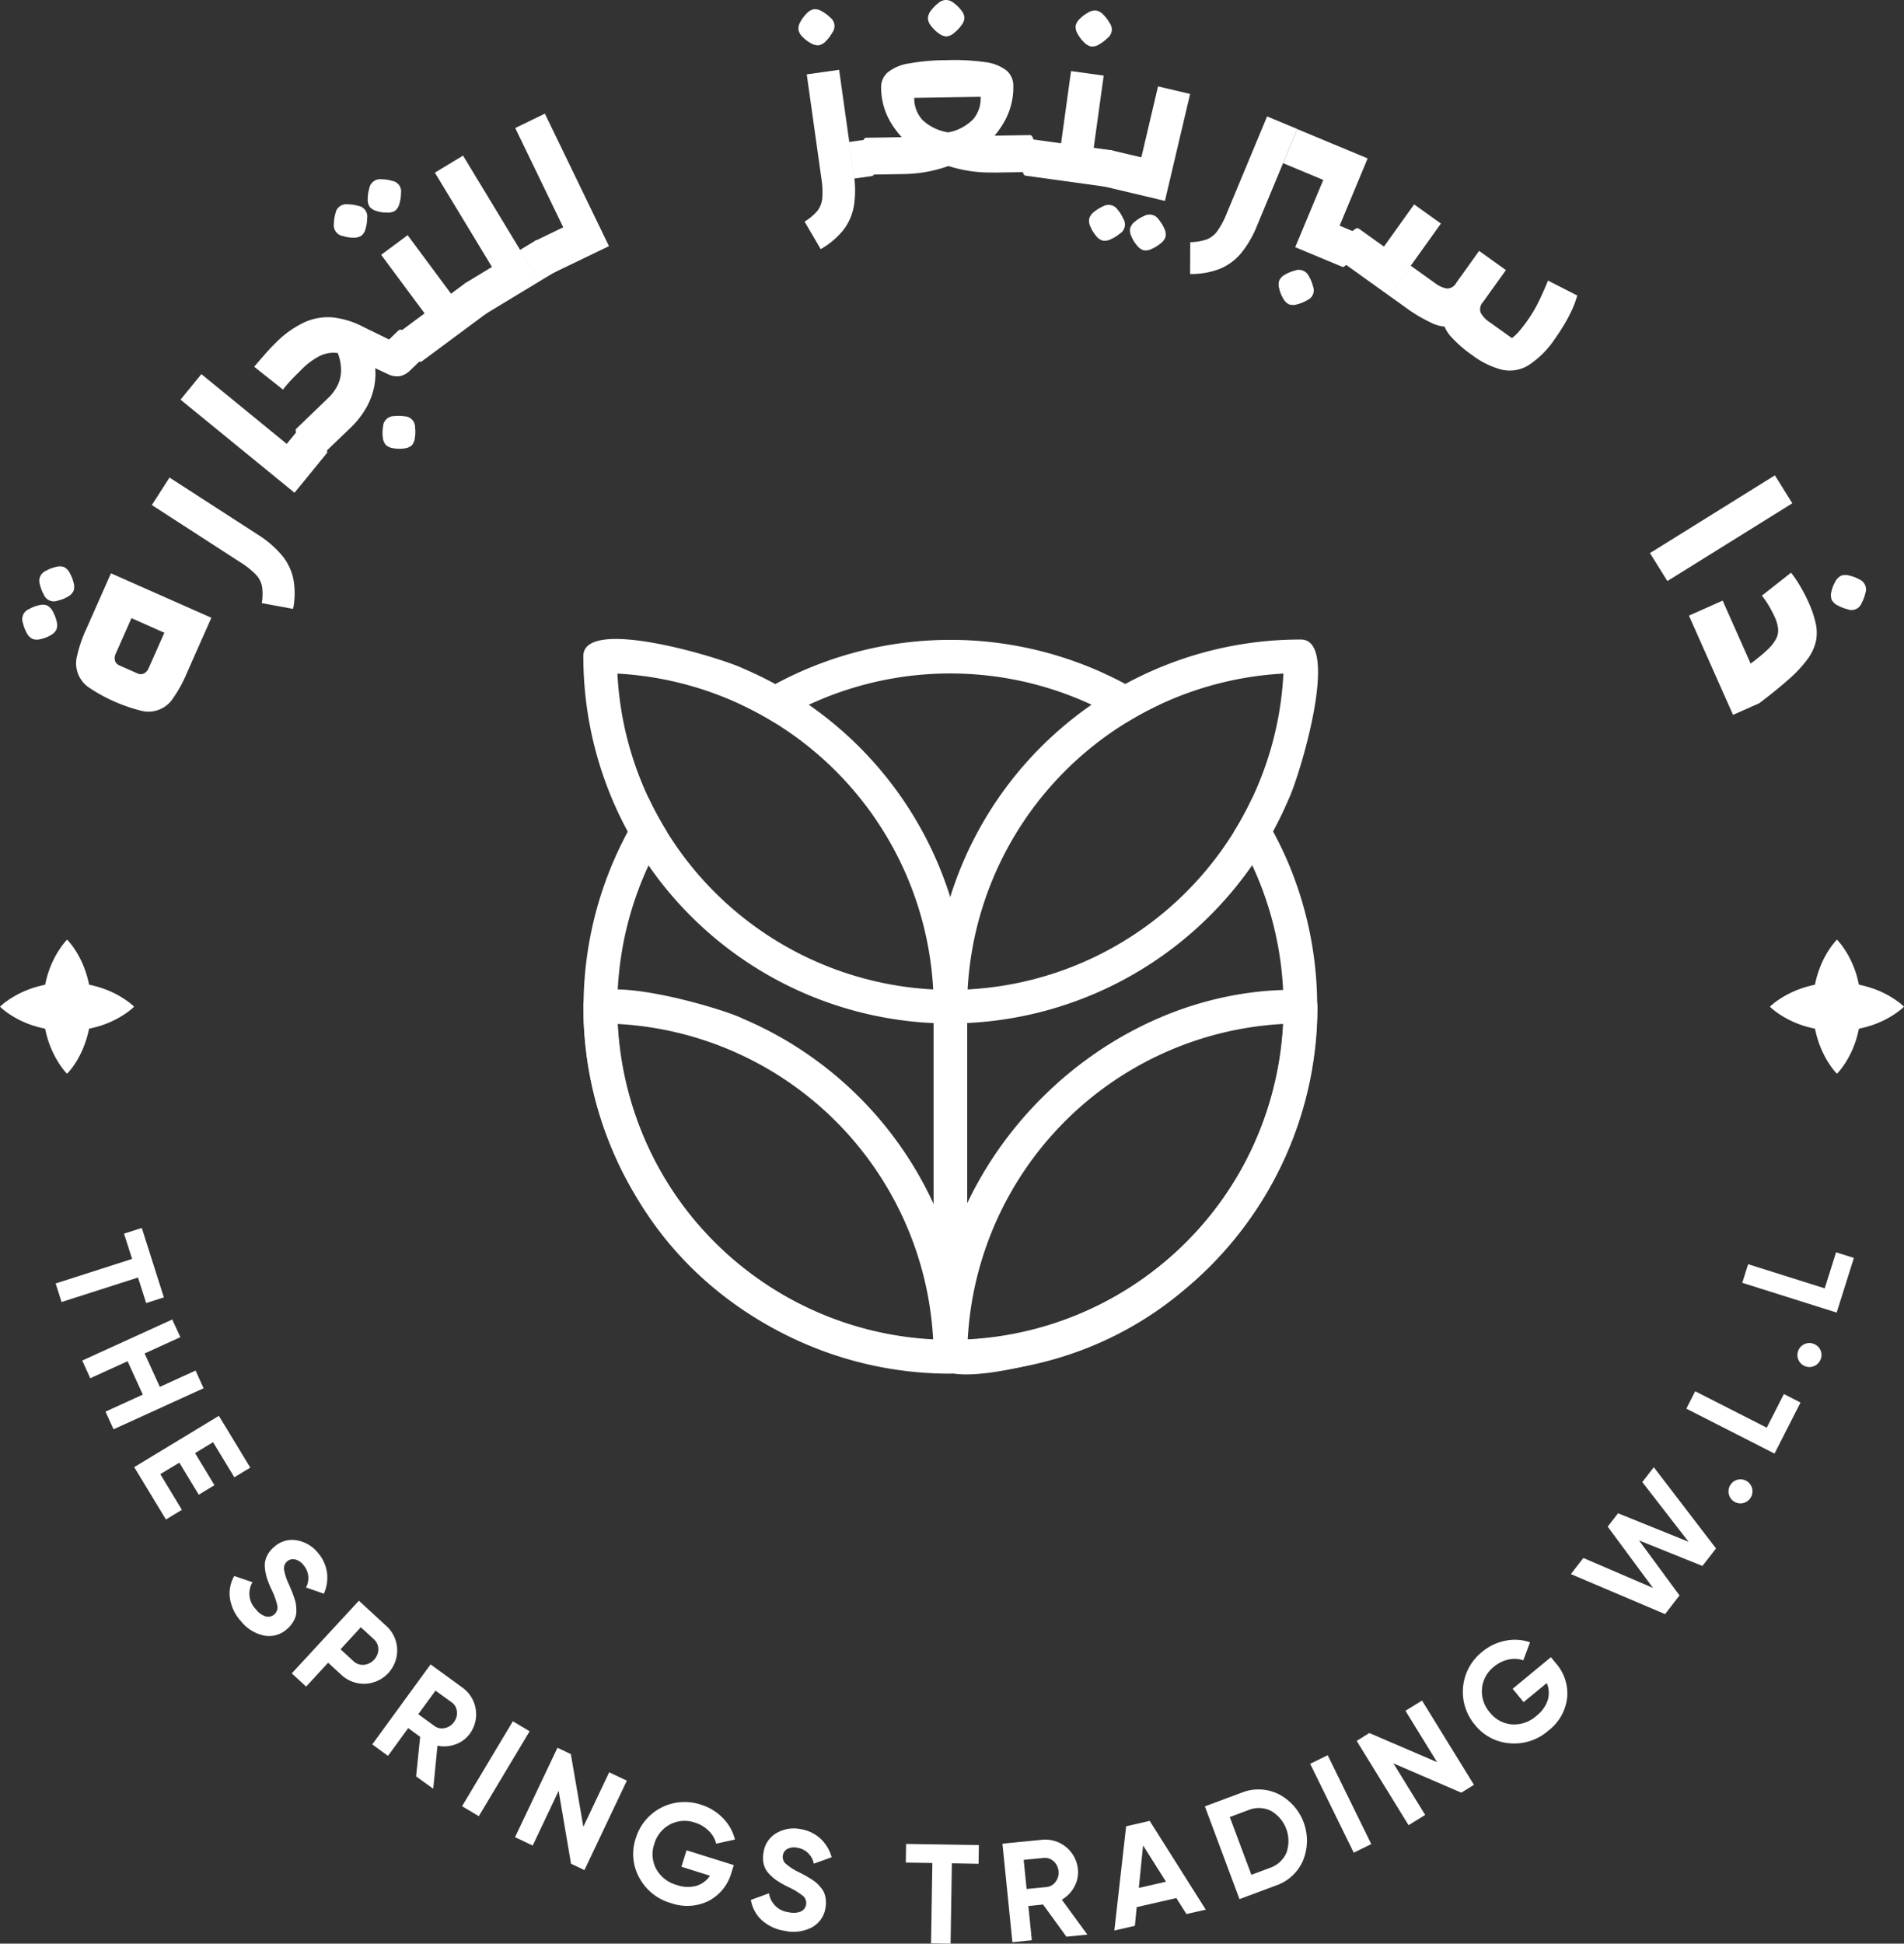 <svg xmlns="http://www.w3.org/2000/svg" width="96.969" height="98.968" viewBox="0 0 96.969 98.968">
  <rect x="0" y="0" width="96.969" height="98.968" fill="#333333" stroke="none"/>
  <g id="Group_2" data-name="Group 2" transform="translate(-278 -7028.5)">
    <g id="Group_8564" data-name="Group 8564" transform="translate(278 7028.5)">
      <g id="Group_8554" data-name="Group 8554" transform="translate(29.707 32.535)">
        <g id="Group_8546" data-name="Group 8546" transform="translate(0.009 0.045)">
          <path id="Path_1279" data-name="Path 1279" d="M515.839,114.083a18.764,18.764,0,0,0-1.846-3.358,17.18,17.18,0,0,1-.931,1.716,17.034,17.034,0,0,1-.966,19.236h0a16.994,16.994,0,0,1-26.961,0h0a17.032,17.032,0,0,1-.966-19.236,16.855,16.855,0,0,1-.931-1.715,18.767,18.767,0,0,0-1.375,18.938q.3.606.643,1.186h0c5.633,9.87,19.581,12.26,28.163,4.8h0A18.782,18.782,0,0,0,515.839,114.083Zm-24.428-8.1a17.07,17.07,0,0,1,16.123.931,16.952,16.952,0,0,1,1.715-.931,18.779,18.779,0,0,0-21.269,0,16.851,16.851,0,0,1,1.715.931A16.609,16.609,0,0,1,491.411,105.982Z" transform="translate(-479.927 -102.681)" fill="#fff"/>
        </g>
        <g id="Group_8553" data-name="Group 8553">
          <g id="Group_8552" data-name="Group 8552">
            <g id="Group_8547" data-name="Group 8547" transform="translate(17.84 16.585)">
              <rect id="Rectangle_17" data-name="Rectangle 17" width="1.711" height="19.32" fill="#fff"/>
            </g>
            <g id="Group_8548" data-name="Group 8548" transform="translate(0 17.844)">
              <path id="Path_1280" data-name="Path 1280" d="M499.46,136.919a18.764,18.764,0,0,0-11.406-16.568c-1.052-.542-8.265-2.675-8.132-.614a18.618,18.618,0,0,0,1.941,8.3q.3.606.643,1.186h0a18.661,18.661,0,0,0,16.111,9.2C499.451,138.421,499.538,137.572,499.46,136.919Zm-2.107-.245a17.019,17.019,0,0,1-12.218-6.618h0a16.918,16.918,0,0,1-3.479-9.439A17.007,17.007,0,0,1,497.738,136.7C497.609,136.691,497.48,136.682,497.352,136.673Z" transform="translate(-479.919 -118.857)" fill="#fff"/>
            </g>
            <g id="Group_8549" data-name="Group 8549" transform="translate(17.836 17.864)">
              <path id="Path_1281" data-name="Path 1281" d="M514.827,118.879c-10.026-.217-18.91,8.667-18.693,18.694-.015,2.08,7.012-.078,8.132-.614a18.577,18.577,0,0,0,4.775-2.933h0a18.69,18.69,0,0,0,6.642-14.291A.856.856,0,0,0,514.827,118.879Zm-.889,1.937a16.916,16.916,0,0,1-3.467,9.236h0a17.017,17.017,0,0,1-12.6,6.643,17,17,0,0,1,16.082-16.082C513.946,120.681,513.942,120.749,513.938,120.816Z" transform="translate(-496.129 -118.875)" fill="#fff"/>
            </g>
            <g id="Group_8550" data-name="Group 8550" transform="translate(0.002)">
              <path id="Path_1282" data-name="Path 1282" d="M499.47,121.285a18.765,18.765,0,0,0-11.417-17.145c-1.141-.551-8.16-2.684-8.132-.614A18.68,18.68,0,0,0,497.759,122.2C498.492,122.264,499.511,122.3,499.47,121.285Zm-15.3-8.84a16.838,16.838,0,0,1-2.513-8.041,17.027,17.027,0,0,1,16.082,16.082A16.992,16.992,0,0,1,484.168,112.445Z" transform="translate(-479.921 -102.64)" fill="#fff"/>
            </g>
            <g id="Group_8551" data-name="Group 8551" transform="translate(17.84 0.028)">
              <path id="Path_1283" data-name="Path 1283" d="M514.826,102.667a18.675,18.675,0,0,0-18.693,18.694.856.856,0,0,0,.856.855A18.767,18.767,0,0,0,514.213,110.8C514.761,109.666,516.9,102.636,514.826,102.667Zm-2.459,8.059a17.006,17.006,0,0,1-14.5,9.758A17.025,17.025,0,0,1,513.949,104.4,16.868,16.868,0,0,1,512.367,110.726Z" transform="translate(-496.133 -102.666)" fill="#fff"/>
            </g>
          </g>
        </g>
      </g>
      <g id="Group_8560" data-name="Group 8560" transform="translate(1.136 0)">
        <g id="Group_8556" data-name="Group 8556">
          <g id="Group_8555" data-name="Group 8555">
            <path id="Path_1284" data-name="Path 1284" d="M455.69,102.5a.692.692,0,0,1-.3.289,1.751,1.751,0,0,1-.5.194.692.692,0,0,1-.419-.01.677.677,0,0,1-.294-.306,1.853,1.853,0,0,1-.19-.5.558.558,0,0,1,.318-.717,1.846,1.846,0,0,1,.494-.19.671.671,0,0,1,.425.012.688.688,0,0,1,.285.308,1.923,1.923,0,0,1,.194.5A.667.667,0,0,1,455.69,102.5Zm.867-1.957a.692.692,0,0,1-.3.289,1.749,1.749,0,0,1-.5.193.551.551,0,0,1-.713-.316,1.883,1.883,0,0,1-.19-.494.56.56,0,0,1,.318-.717,1.846,1.846,0,0,1,.494-.19.671.671,0,0,1,.425.012.682.682,0,0,1,.285.308,1.91,1.91,0,0,1,.194.5A.667.667,0,0,1,456.557,100.545Zm5.757,4.215a6.544,6.544,0,0,1-.67,1.219,1.492,1.492,0,0,1-1.677.643,8.375,8.375,0,0,1-2.567-1.137,1.491,1.491,0,0,1-.65-1.674,6.67,6.67,0,0,1,.452-1.316l1.268-2.86,5.112,2.263Zm-1.911-.326.786-1.773-1.675-.743-.786,1.773a.575.575,0,0,0-.054.4.419.419,0,0,0,.25.245l.869.386a.415.415,0,0,0,.35.018A.559.559,0,0,0,460.4,104.435Z" transform="translate(-453.954 -70.441)" fill="#fff"/>
            <path id="Path_1285" data-name="Path 1285" d="M467.143,101.858l-1.594-.294a2.735,2.735,0,0,0,.013-.843,1.213,1.213,0,0,0-.328-.622,4.228,4.228,0,0,0-.8-.629l-4.485-2.9.9-1.4,4.487,2.9a5.243,5.243,0,0,1,1.243,1.067,2.773,2.773,0,0,1,.579,1.208A4.055,4.055,0,0,1,467.143,101.858Z" transform="translate(-453.352 -70.854)" fill="#fff"/>
            <path id="Path_1286" data-name="Path 1286" d="M467.083,96.424l-5.806-4.74,1.062-1.3,4.348,3.552.581-.71,1.455,1.188Zm1.639-2.009-1.455-1.188c.05-.062.153-.054.31.024a3.21,3.21,0,0,1,.568.386,3.028,3.028,0,0,1,.5.483C468.746,94.255,468.773,94.354,468.723,94.414Z" transform="translate(-453.219 -71.334)" fill="#fff"/>
            <path id="Path_1287" data-name="Path 1287" d="M472.645,90.444a1.065,1.065,0,0,1-.554.309,1.039,1.039,0,0,1-.612-.113l-1.8-.843a2.4,2.4,0,0,0-.864-.235,1.6,1.6,0,0,0-.814.174,3.6,3.6,0,0,0-.876.651c-.147.143-.3.3-.471.471a6.963,6.963,0,0,0-.5.579l-1.467-1.165q.3-.355.577-.669c.184-.21.364-.4.541-.571A5.094,5.094,0,0,1,467.266,88a2.888,2.888,0,0,1,1.439-.238,4.429,4.429,0,0,1,1.576.5l1.276.623.487-.47,1.3,1.354Zm-4.51,4.337c-.056.055-.157.036-.3-.056a3.138,3.138,0,0,1-.522-.457,3.2,3.2,0,0,1-.431-.534c-.089-.151-.106-.254-.048-.309Zm0,0-1.3-1.356,1.6-1.542a2.286,2.286,0,0,0,.511-.689,1.771,1.771,0,0,0,.164-.694,2.368,2.368,0,0,0-.087-.683,3.642,3.642,0,0,0-.265-.67l1.485-.7a5.636,5.636,0,0,1,.544,1.474,3.391,3.391,0,0,1,.021,1.308,3.612,3.612,0,0,1-.426,1.153,4.488,4.488,0,0,1-.781.991Zm4.571-.5a.712.712,0,0,1-.391.152,1.764,1.764,0,0,1-.538-.01.7.7,0,0,1-.384-.168.667.667,0,0,1-.156-.394,1.853,1.853,0,0,1,.01-.529.562.562,0,0,1,.566-.546,1.9,1.9,0,0,1,.53.011.547.547,0,0,1,.536.566,1.952,1.952,0,0,1-.011.538A.667.667,0,0,1,472.706,94.282Zm.643-4.515-1.3-1.354c.058-.055.16-.034.306.061a3.042,3.042,0,0,1,.517.452,3.137,3.137,0,0,1,.437.538C473.39,89.611,473.4,89.712,473.349,89.767Z" transform="translate(-452.877 -71.598)" fill="#fff"/>
            <path id="Path_1288" data-name="Path 1288" d="M469.779,84.24a.7.7,0,0,1-.406.1,1.706,1.706,0,0,1-.531-.08.553.553,0,0,1-.465-.625,1.85,1.85,0,0,1,.078-.525.557.557,0,0,1,.63-.467,1.867,1.867,0,0,1,.524.077.545.545,0,0,1,.46.629,1.955,1.955,0,0,1-.078.533A.671.671,0,0,1,469.779,84.24Zm1.721-1.275a.694.694,0,0,1-.406.1,1.718,1.718,0,0,1-.534-.078.7.7,0,0,1-.36-.215.676.676,0,0,1-.1-.41,1.888,1.888,0,0,1,.078-.525.56.56,0,0,1,.631-.469,1.85,1.85,0,0,1,.525.079.545.545,0,0,1,.459.628,1.9,1.9,0,0,1-.079.533A.673.673,0,0,1,471.5,82.965Zm1.353,7.675-1.119-1.51,1.959-1.452-.187,1.206-2.723-3.67,1.348-1,3.331,4.49Zm0,0c-.063.047-.161.017-.292-.095a3.12,3.12,0,0,1-.459-.517,3.082,3.082,0,0,1-.36-.586c-.069-.16-.073-.264-.009-.311Zm2.608-1.935-1.119-1.51.736-.546,1.119,1.51Zm.736-.546-1.119-1.51c.063-.047.162-.013.295.1a3.145,3.145,0,0,1,.456.514,3.042,3.042,0,0,1,.363.589C476.26,88.01,476.261,88.111,476.2,88.158Z" transform="translate(-452.507 -72.239)" fill="#fff"/>
            <path id="Path_1289" data-name="Path 1289" d="M475.588,88.362l-.973-1.608,1.342-.813-2.907-4.8,1.434-.869,3.883,6.41Zm0,0c-.067.041-.161,0-.281-.121a3.04,3.04,0,0,1-.409-.559,3.241,3.241,0,0,1-.3-.616c-.054-.167-.047-.271.021-.311Zm2.779-1.682-.974-1.608.783-.474.974,1.608Zm.783-.474-.974-1.608c.067-.042.162,0,.285.127a3.132,3.132,0,0,1,.4.555,3.032,3.032,0,0,1,.306.621C479.226,86.062,479.218,86.165,479.151,86.205Z" transform="translate(-452.038 -72.349)" fill="#fff"/>
            <path id="Path_1290" data-name="Path 1290" d="M478.617,86.488,477.8,84.8l1.414-.683-2.445-5.054,1.51-.732,3.264,6.747Zm0,0c-.072.035-.161-.014-.27-.146a3.067,3.067,0,0,1-.353-.6,3.168,3.168,0,0,1-.245-.641c-.039-.172-.021-.274.05-.309Z" transform="translate(-451.665 -72.544)" fill="#fff"/>
            <path id="Path_1291" data-name="Path 1291" d="M490.922,75.335a.7.7,0,0,1-.4-.1,1.771,1.771,0,0,1-.43-.325.692.692,0,0,1-.212-.36.674.674,0,0,1,.1-.413,1.889,1.889,0,0,1,.319-.423.672.672,0,0,1,.366-.215.679.679,0,0,1,.41.106,1.9,1.9,0,0,1,.424.318.546.546,0,0,1,.1.772,1.881,1.881,0,0,1-.325.43A.664.664,0,0,1,490.922,75.335Zm.091,10.379-.821-1.4a2.754,2.754,0,0,0,.645-.54,1.213,1.213,0,0,0,.255-.655,4.325,4.325,0,0,0-.046-1.014l-.744-5.289,1.649-.232.743,5.289a5.176,5.176,0,0,1,.009,1.638,2.764,2.764,0,0,1-.536,1.229A4.061,4.061,0,0,1,491.013,85.714Zm1.718-3.595-.263-1.861.9-.125.262,1.861Zm.895-.125-.262-1.861c.078-.011.15.065.212.229a4,4,0,0,1,.191,1.36C493.751,81.892,493.7,81.983,493.625,81.994Z" transform="translate(-450.351 -73.029)" fill="#fff"/>
            <path id="Path_1292" data-name="Path 1292" d="M493.059,81.965c-.079,0-.141-.081-.183-.248a3.2,3.2,0,0,1-.07-.689,3.108,3.108,0,0,1,.048-.684c.037-.172.1-.257.174-.259Zm0,0-.031-1.879,1.879-.031.031,1.879Zm1.879-.031-.031-1.879a10.475,10.475,0,0,0,2.316-.245,2.4,2.4,0,0,0,1.263-.67A1.636,1.636,0,0,0,498.861,78l-3.379.055a1.613,1.613,0,0,0,.417,1.122,2.44,2.44,0,0,0,1.283.629,10.348,10.348,0,0,0,2.318.169l.03,1.879a7.008,7.008,0,0,1-2.213-.3,5.928,5.928,0,0,1-1.817-.911,4.556,4.556,0,0,1-1.236-1.372,3.477,3.477,0,0,1-.469-1.711,1,1,0,0,1,.332-.8,2.271,2.271,0,0,1,1.082-.458,10.98,10.98,0,0,1,1.93-.168,11.219,11.219,0,0,1,1.954.1,2.232,2.232,0,0,1,1.084.424,1.012,1.012,0,0,1,.351.786,3.56,3.56,0,0,1-.406,1.725,4.4,4.4,0,0,1-1.185,1.417,6.007,6.007,0,0,1-1.787.963A7.04,7.04,0,0,1,494.938,81.934Zm2.183-7.008a.689.689,0,0,1-.39-.154,1.76,1.76,0,0,1-.387-.374.688.688,0,0,1-.166-.384.673.673,0,0,1,.154-.4,1.89,1.89,0,0,1,.369-.381.672.672,0,0,1,.39-.167.684.684,0,0,1,.4.154,1.884,1.884,0,0,1,.38.369.674.674,0,0,1,.168.391.684.684,0,0,1-.162.388,1.955,1.955,0,0,1-.374.387A.663.663,0,0,1,497.122,74.926Zm2.409,6.933-.03-1.879,1.879-.03.03,1.879Zm1.879-.03-.03-1.879c.078,0,.14.083.182.252a4,4,0,0,1,.022,1.374C501.547,81.744,501.489,81.828,501.409,81.83Z" transform="translate(-450.056 -73.071)" fill="#fff"/>
            <path id="Path_1293" data-name="Path 1293" d="M500.4,81.967c-.079-.011-.125-.1-.143-.273a3.947,3.947,0,0,1,.189-1.361c.062-.163.133-.24.211-.229Zm0,0,.258-1.863,2.415.334-.977.73.625-4.525,1.663.23-.766,5.538Zm3.347-6.576a.7.7,0,0,1-.361-.211,1.737,1.737,0,0,1-.325-.429.693.693,0,0,1-.107-.4.673.673,0,0,1,.212-.368,1.888,1.888,0,0,1,.423-.319.667.667,0,0,1,.411-.106.675.675,0,0,1,.366.212,1.927,1.927,0,0,1,.32.423.546.546,0,0,1-.112.771,1.914,1.914,0,0,1-.43.325A.66.66,0,0,1,503.745,75.392Zm-.13,7.02.257-1.863.907.127-.258,1.862Zm.907.125.258-1.862c.078.01.125.1.142.278a3.134,3.134,0,0,1-.034.686,3.188,3.188,0,0,1-.154.674C504.671,82.474,504.6,82.548,504.522,82.537Z" transform="translate(-449.31 -73.023)" fill="#fff"/>
            <path id="Path_1294" data-name="Path 1294" d="M504.026,84.923a.693.693,0,0,1-.34-.244,1.8,1.8,0,0,1-.283-.458.7.7,0,0,1-.067-.414.671.671,0,0,1,.246-.346,1.909,1.909,0,0,1,.451-.279.562.562,0,0,1,.764.18,1.815,1.815,0,0,1,.278.451.545.545,0,0,1-.184.757,2.005,2.005,0,0,1-.458.284A.675.675,0,0,1,504.026,84.923Zm.007-2.773c-.078-.019-.117-.113-.117-.284a3.163,3.163,0,0,1,.1-.686,3.22,3.22,0,0,1,.215-.652c.079-.156.156-.226.232-.208Zm0,0,.43-1.83,2.375.56-1.042.635,1.047-4.446,1.634.384L507.194,82.9Zm2.077,3.265a.7.7,0,0,1-.339-.245,1.683,1.683,0,0,1-.283-.458.7.7,0,0,1-.068-.414.686.686,0,0,1,.246-.345,1.856,1.856,0,0,1,.45-.277.561.561,0,0,1,.766.179,1.9,1.9,0,0,1,.278.451.672.672,0,0,1,.066.419.682.682,0,0,1-.251.337,1.932,1.932,0,0,1-.458.284A.668.668,0,0,1,506.11,85.415Z" transform="translate(-449.001 -72.67)" fill="#fff"/>
            <path id="Path_1295" data-name="Path 1295" d="M508.007,86.483l.006-1.621a2.783,2.783,0,0,0,.831-.138,1.228,1.228,0,0,0,.553-.434,4.253,4.253,0,0,0,.476-.9l2.054-4.932,1.538.64-2.054,4.932a5.289,5.289,0,0,1-.827,1.414,2.8,2.8,0,0,1-1.088.785A4.062,4.062,0,0,1,508.007,86.483Zm5.039,1.546a.7.7,0,0,1-.3-.3,1.752,1.752,0,0,1-.2-.5.694.694,0,0,1,0-.419.675.675,0,0,1,.3-.3,1.878,1.878,0,0,1,.491-.2.563.563,0,0,1,.725.3,1.856,1.856,0,0,1,.2.492.545.545,0,0,1-.3.716,1.932,1.932,0,0,1-.5.206A.668.668,0,0,1,513.046,88.029Zm-.3-7.189.723-1.735,2.042.852-.723,1.735Zm.614,4.277,2.151-5.161,1.537.64-1.427,3.426.856.357-.723,1.735Zm2.394,1,.723-1.735c.066.029.086.128.06.3a3.655,3.655,0,0,1-.528,1.269C515.9,86.087,515.816,86.142,515.751,86.115Z" transform="translate(-448.531 -72.53)" fill="#fff"/>
            <path id="Path_1296" data-name="Path 1296" d="M514.829,85.292c-.064-.046-.064-.147,0-.307a3.22,3.22,0,0,1,.353-.6,3.284,3.284,0,0,1,.447-.523q.2-.172.294-.1Zm0,0,1.094-1.527,1.276.913,1.538-2.148,1.363.976-2.63,3.676Zm2.642,1.89,1.094-1.528,1.218.871a1.4,1.4,0,0,0,.615.287.524.524,0,0,0,.478-.279l1.171-1.635,1.363.977-.962,1.343a6.667,6.667,0,0,1-.922,1.074,1.728,1.728,0,0,1-.876.457,1.862,1.862,0,0,1-1.019-.18,7.9,7.9,0,0,1-1.368-.819Zm4.236,3.032a6.289,6.289,0,0,1-1.079-.934,1.687,1.687,0,0,1-.437-.86,1.751,1.751,0,0,1,.169-.962,6.981,6.981,0,0,1,.723-1.216l.963-1.345,1.363.977-1.17,1.634a.526.526,0,0,0-.11.542,1.384,1.384,0,0,0,.469.489l1.121.8a2.513,2.513,0,0,0,.383-.371q.185-.218.4-.518a6.666,6.666,0,0,0,.574-.965q.248-.508.478-1.076l1.491.759a4.983,4.983,0,0,1-.274.741,8.037,8.037,0,0,1-.39.737c-.145.243-.295.475-.452.694a4.754,4.754,0,0,1-1.382,1.389,1.824,1.824,0,0,1-1.341.218A4.256,4.256,0,0,1,521.708,90.215Z" transform="translate(-447.852 -72.122)" fill="#fff"/>
            <path id="Path_1297" data-name="Path 1297" d="M529.291,99.027l6.363-3.959.887,1.424-6.363,3.959Z" transform="translate(-446.396 -70.864)" fill="#fff"/>
            <path id="Path_1298" data-name="Path 1298" d="M531.095,101.759l1.717-.764,1.426,3.207a9.423,9.423,0,0,0,.831-.683,2.248,2.248,0,0,0,.45-.551.929.929,0,0,0,.118-.527,1.879,1.879,0,0,0-.168-.6,5.429,5.429,0,0,0-.306-.585,4.589,4.589,0,0,0-.352-.515l1.485-1.169a5.789,5.789,0,0,1,.472.7,8.006,8.006,0,0,1,.419.81,5.41,5.41,0,0,1,.369,1.093,2.17,2.17,0,0,1,0,.919,2.482,2.482,0,0,1-.435.9,6.514,6.514,0,0,1-.936,1q-.6.535-1.506,1.224l-1.338.594Zm7.269-.811a.686.686,0,0,1-.011-.418,1.727,1.727,0,0,1,.194-.5.684.684,0,0,1,.288-.3.667.667,0,0,1,.424-.012,1.865,1.865,0,0,1,.5.189.561.561,0,0,1,.319.717,1.87,1.87,0,0,1-.19.5.545.545,0,0,1-.714.31,1.915,1.915,0,0,1-.5-.194A.658.658,0,0,1,538.364,100.948Z" transform="translate(-446.215 -70.412)" fill="#fff"/>
          </g>
        </g>
        <g id="Group_8559" data-name="Group 8559" transform="translate(1.691 62.53)">
          <g id="Group_8558" data-name="Group 8558">
            <g id="Group_8557" data-name="Group 8557">
              <path id="Path_1299" data-name="Path 1299" d="M461.009,133.431l-.9.289-.416-1.3-3.894,1.247-.3-.945,3.894-1.249-.413-1.288.906-.289Z" transform="translate(-455.491 -129.9)" fill="#fff"/>
              <path id="Path_1300" data-name="Path 1300" d="M462.5,136.734l.409.9-4.586,2.09-.409-.9,1.9-.866-.776-1.7-1.9.866-.411-.9,4.586-2.091.413.9-1.822.83.776,1.7Z" transform="translate(-455.367 -129.476)" fill="#fff"/>
              <path id="Path_1301" data-name="Path 1301" d="M460.461,141.558l1.1,1.818-.812.493-1.615-2.667,4.311-2.611,1.6,2.636-.813.492-1.082-1.786-.918.556.988,1.632-.8.486-.988-1.633Z" transform="translate(-455.125 -129.028)" fill="#fff"/>
              <path id="Path_1302" data-name="Path 1302" d="M464.137,148.482a2.25,2.25,0,0,1-.571-1.173,1.793,1.793,0,0,1,.22-1.14l.93.318a1.131,1.131,0,0,0,.176,1.381.991.991,0,0,0,.514.364.476.476,0,0,0,.574-.552,3.706,3.706,0,0,0-.312-.853,5.319,5.319,0,0,1-.223-.564,2.5,2.5,0,0,1-.1-.53,1.084,1.084,0,0,1,.091-.55,1.4,1.4,0,0,1,.376-.489,1.355,1.355,0,0,1,1.144-.344,1.765,1.765,0,0,1,1.073.618,1.956,1.956,0,0,1,.478,1.01,2.008,2.008,0,0,1-.157,1.093l-.91-.317a1.006,1.006,0,0,0-.141-1.154.761.761,0,0,0-.424-.276.445.445,0,0,0-.391.1.464.464,0,0,0-.163.4,2.777,2.777,0,0,0,.255.785c.063.146.111.26.143.337s.072.186.119.326a1.972,1.972,0,0,1,.09.341,2.516,2.516,0,0,1,.021.32,1.029,1.029,0,0,1-.047.33,1.513,1.513,0,0,1-.153.3,1.386,1.386,0,0,1-.267.3,1.352,1.352,0,0,1-1.172.341A2.036,2.036,0,0,1,464.137,148.482Z" transform="translate(-454.683 -128.452)" fill="#fff"/>
              <path id="Path_1303" data-name="Path 1303" d="M471.225,148.417a1.68,1.68,0,0,1,.569,1.189,1.7,1.7,0,0,1-1.632,1.768,1.68,1.68,0,0,1-1.231-.471l-.651-.6-1.122,1.216-.731-.673,3.418-3.7Zm-1.665,1.8a.7.7,0,0,0,.536.195.821.821,0,0,0,.741-.8.7.7,0,0,0-.241-.515l-.651-.6-1.034,1.122Z" transform="translate(-454.394 -128.17)" fill="#fff"/>
              <path id="Path_1304" data-name="Path 1304" d="M472.385,155.795l.206-2.014-.608-.445-1.03,1.415-.8-.585,2.968-4.073,1.63,1.186a1.674,1.674,0,0,1,.373,2.338,1.531,1.531,0,0,1-.726.545,1.664,1.664,0,0,1-.924.07l-.217,2.194Zm.988-4.366-.878,1.2.826.6a.634.634,0,0,0,.52.106.752.752,0,0,0,.474-.309.739.739,0,0,0,.146-.542.634.634,0,0,0-.263-.459Z" transform="translate(-454.02 -127.874)" fill="#fff"/>
              <path id="Path_1305" data-name="Path 1305" d="M476.895,152.725l.854.509-2.588,4.324-.853-.508Z" transform="translate(-453.603 -127.61)" fill="#fff"/>
              <path id="Path_1306" data-name="Path 1306" d="M481.555,155.2l.9.426-2.16,4.554-.683-.325-.632-3.709-1.32,2.784-.9-.426,2.161-4.554.682.324.636,3.7Z" transform="translate(-453.357 -127.487)" fill="#fff"/>
              <path id="Path_1307" data-name="Path 1307" d="M487.354,159.675l-.117.371a2.327,2.327,0,0,1-1.185,1.462,2.463,2.463,0,0,1-1.9.1,2.636,2.636,0,0,1-1.616-1.3,2.5,2.5,0,0,1-.175-2,2.6,2.6,0,0,1,3.309-1.714,2.631,2.631,0,0,1,1.133.692,2.366,2.366,0,0,1,.61,1.087l-.958.211a1.334,1.334,0,0,0-.368-.644,1.684,1.684,0,0,0-.713-.429,1.6,1.6,0,0,0-1.272.095,1.634,1.634,0,0,0-.8,1,1.588,1.588,0,0,0,.1,1.265,1.709,1.709,0,0,0,1.052.818,1.665,1.665,0,0,0,.987.042,1.268,1.268,0,0,0,.7-.515l-1.456-.459.263-.836Z" transform="translate(-452.809 -127.236)" fill="#fff"/>
              <path id="Path_1308" data-name="Path 1308" d="M489.405,162.9a2.251,2.251,0,0,1-1.181-.553,1.784,1.784,0,0,1-.547-1.024l.924-.338a1.132,1.132,0,0,0,1,.964,1,1,0,0,0,.628-.04.477.477,0,0,0,.1-.791,3.738,3.738,0,0,0-.779-.467,5.249,5.249,0,0,1-.528-.3,2.438,2.438,0,0,1-.413-.35,1.09,1.09,0,0,1-.275-.484,1.393,1.393,0,0,1-.012-.617,1.345,1.345,0,0,1,.671-.987,1.756,1.756,0,0,1,1.224-.193,1.946,1.946,0,0,1,1.006.484,2.018,2.018,0,0,1,.566.947l-.908.327a1.009,1.009,0,0,0-.835-.81.759.759,0,0,0-.5.053.447.447,0,0,0-.239.327.459.459,0,0,0,.127.414,2.792,2.792,0,0,0,.691.45q.215.112.323.172c.075.041.173.1.3.178a2.024,2.024,0,0,1,.285.209,2.6,2.6,0,0,1,.217.237.991.991,0,0,1,.171.287,1.438,1.438,0,0,1,.073.33,1.486,1.486,0,0,1-.018.4,1.352,1.352,0,0,1-.7,1A2.041,2.041,0,0,1,489.405,162.9Z" transform="translate(-452.262 -127.112)" fill="#fff"/>
              <path id="Path_1309" data-name="Path 1309" d="M498.569,158.46l-.014.952-1.361-.023-.066,4.09-.994-.016.066-4.09-1.352-.021.014-.951Z" transform="translate(-451.543 -127.041)" fill="#fff"/>
              <path id="Path_1310" data-name="Path 1310" d="M502.578,163.145l-1.189-1.638-.748.077.176,1.741-.989.1-.508-5.015,2.006-.2a1.672,1.672,0,0,1,1.838,1.493,1.526,1.526,0,0,1-.177.889,1.67,1.67,0,0,1-.641.67l1.3,1.778Zm-2.176-3.912.15,1.483,1.018-.1a.639.639,0,0,0,.458-.267.757.757,0,0,0,.147-.547.745.745,0,0,0-.253-.5.636.636,0,0,0-.5-.167Z" transform="translate(-451.094 -127.061)" fill="#fff"/>
              <path id="Path_1311" data-name="Path 1311" d="M508.171,162.078l-.514-.813-2.019.46-.092.953-1.046.239.6-5.307,1.2-.275,2.855,4.519Zm-2.424-1.33,1.383-.316-1.167-1.846Z" transform="translate(-450.574 -127.148)" fill="#fff"/>
              <path id="Path_1312" data-name="Path 1312" d="M510.567,156.044a2.3,2.3,0,0,1,1.877.075,2.663,2.663,0,0,1,1.253,3.36,2.3,2.3,0,0,1-1.369,1.286l-1.875.7-1.763-4.723ZM512,159.875a1.406,1.406,0,0,0,.847-.781,1.775,1.775,0,0,0-.793-2.125,1.4,1.4,0,0,0-1.151-.036l-.944.353,1.1,2.941Z" transform="translate(-450.154 -127.294)" fill="#fff"/>
              <path id="Path_1313" data-name="Path 1313" d="M513.564,154.734l.892-.438,2.219,4.525-.892.438Z" transform="translate(-449.665 -127.453)" fill="#fff"/>
              <path id="Path_1314" data-name="Path 1314" d="M518.2,152.287l.845-.52,2.644,4.29-.644.4-3.456-1.491,1.616,2.624-.846.522-2.643-4.292.644-.4,3.45,1.481Z" transform="translate(-449.449 -127.706)" fill="#fff"/>
              <path id="Path_1315" data-name="Path 1315" d="M525.115,149.84l.246.3a2.321,2.321,0,0,1,.578,1.789,2.449,2.449,0,0,1-.953,1.652,2.633,2.633,0,0,1-1.976.643,2.505,2.505,0,0,1-1.769-.944,2.6,2.6,0,0,1,.37-3.709,2.639,2.639,0,0,1,1.2-.571,2.373,2.373,0,0,1,1.242.083l-.344.919a1.324,1.324,0,0,0-.74-.044,1.683,1.683,0,0,0-.749.364,1.589,1.589,0,0,0-.614,1.116,1.628,1.628,0,0,0,.4,1.216,1.575,1.575,0,0,0,1.112.608,1.694,1.694,0,0,0,1.259-.434,1.674,1.674,0,0,0,.576-.8,1.28,1.28,0,0,0-.048-.869l-1.18.969-.558-.678Z" transform="translate(-448.956 -127.989)" fill="#fff"/>
              <path id="Path_1316" data-name="Path 1316" d="M530.43,148.449l-4.8-2.038.637-.821,3.547,1.526-2.308-3.122.528-.68,3.591,1.451-2.357-3.04.586-.757,3.17,4.137-.693.892-3.228-1.3,2.061,2.8Z" transform="translate(-448.455 -128.79)" fill="#fff"/>
              <path id="Path_1317" data-name="Path 1317" d="M534.131,142a.613.613,0,0,1-.914.665.615.615,0,0,1-.2-.843.61.61,0,0,1,1.115.178Z" transform="translate(-447.723 -128.733)" fill="#fff"/>
              <path id="Path_1318" data-name="Path 1318" d="M535.07,139.308l.872-1.713.847.432-1.323,2.6-4.492-2.288.451-.886Z" transform="translate(-447.918 -129.142)" fill="#fff"/>
              <path id="Path_1319" data-name="Path 1319" d="M537.294,135.594a.589.589,0,0,1,0,.469.611.611,0,0,1-1.129.007.608.608,0,0,1,.325-.8.584.584,0,0,1,.469,0A.592.592,0,0,1,537.294,135.594Z" transform="translate(-447.402 -129.366)" fill="#fff"/>
              <path id="Path_1320" data-name="Path 1320" d="M537.763,132.858l.578-1.834.907.285-.876,2.783-4.808-1.516.3-.947Z" transform="translate(-447.659 -129.787)" fill="#fff"/>
            </g>
          </g>
        </g>
      </g>
      <g id="Group_8563" data-name="Group 8563" transform="translate(0 47.845)">
        <g id="Group_8561" data-name="Group 8561">
          <path id="Path_1321" data-name="Path 1321" d="M456.136,123.384a3.279,3.279,0,0,1-.34-.427,4.686,4.686,0,0,1-.261-.427,5.067,5.067,0,0,1-.363-.854,5.673,5.673,0,0,1,0-3.414,5.079,5.079,0,0,1,.364-.854,4.844,4.844,0,0,1,.262-.427,3.4,3.4,0,0,1,.342-.427,3.312,3.312,0,0,1,.343.427c.1.143.183.285.262.427a4.974,4.974,0,0,1,.363.854,5.5,5.5,0,0,1,.262,1.708,5.574,5.574,0,0,1-.265,1.707,5.067,5.067,0,0,1-.363.854,4.658,4.658,0,0,1-.261.427A3.2,3.2,0,0,1,456.136,123.384Z" transform="translate(-452.722 -116.554)" fill="#fff"/>
          <path id="Path_1322" data-name="Path 1322" d="M452.921,119.77a3.2,3.2,0,0,1,.427-.341c.143-.1.285-.182.427-.261a5.069,5.069,0,0,1,.854-.363,5.575,5.575,0,0,1,1.707-.265,5.506,5.506,0,0,1,1.708.262,4.979,4.979,0,0,1,.854.363c.142.079.284.163.427.262a3.318,3.318,0,0,1,.427.343,3.308,3.308,0,0,1-.427.342,4.857,4.857,0,0,1-.427.262,5.076,5.076,0,0,1-.854.364,5.672,5.672,0,0,1-3.414,0,4.98,4.98,0,0,1-.854-.363,4.831,4.831,0,0,1-.427-.261A3.28,3.28,0,0,1,452.921,119.77Z" transform="translate(-452.921 -116.355)" fill="#fff"/>
        </g>
        <g id="Group_8562" data-name="Group 8562" transform="translate(90.139)">
          <path id="Path_1323" data-name="Path 1323" d="M538.058,123.384a3.2,3.2,0,0,1-.341-.427,4.671,4.671,0,0,1-.261-.427,5.068,5.068,0,0,1-.363-.854,5.576,5.576,0,0,1-.265-1.707,5.507,5.507,0,0,1,.262-1.708,4.984,4.984,0,0,1,.363-.854c.079-.142.163-.284.262-.427a3.317,3.317,0,0,1,.343-.427,3.4,3.4,0,0,1,.342.427,4.857,4.857,0,0,1,.262.427,5.079,5.079,0,0,1,.364.854,5.674,5.674,0,0,1,0,3.414,5.078,5.078,0,0,1-.363.854,4.672,4.672,0,0,1-.261.427A3.274,3.274,0,0,1,538.058,123.384Z" transform="translate(-534.643 -116.554)" fill="#fff"/>
          <path id="Path_1324" data-name="Path 1324" d="M534.842,119.77a3.2,3.2,0,0,1,.427-.341c.143-.1.285-.182.427-.261a5.071,5.071,0,0,1,.854-.363,5.577,5.577,0,0,1,1.708-.265,5.5,5.5,0,0,1,1.707.262,4.982,4.982,0,0,1,.854.363c.142.079.284.163.427.262a3.312,3.312,0,0,1,.427.343,3.3,3.3,0,0,1-.427.342,4.86,4.86,0,0,1-.427.262,5.079,5.079,0,0,1-.854.364,5.673,5.673,0,0,1-3.414,0,4.982,4.982,0,0,1-.854-.363,4.849,4.849,0,0,1-.427-.261A3.282,3.282,0,0,1,534.842,119.77Z" transform="translate(-534.842 -116.355)" fill="#fff"/>
        </g>
      </g>
    </g>
  </g>
</svg>
